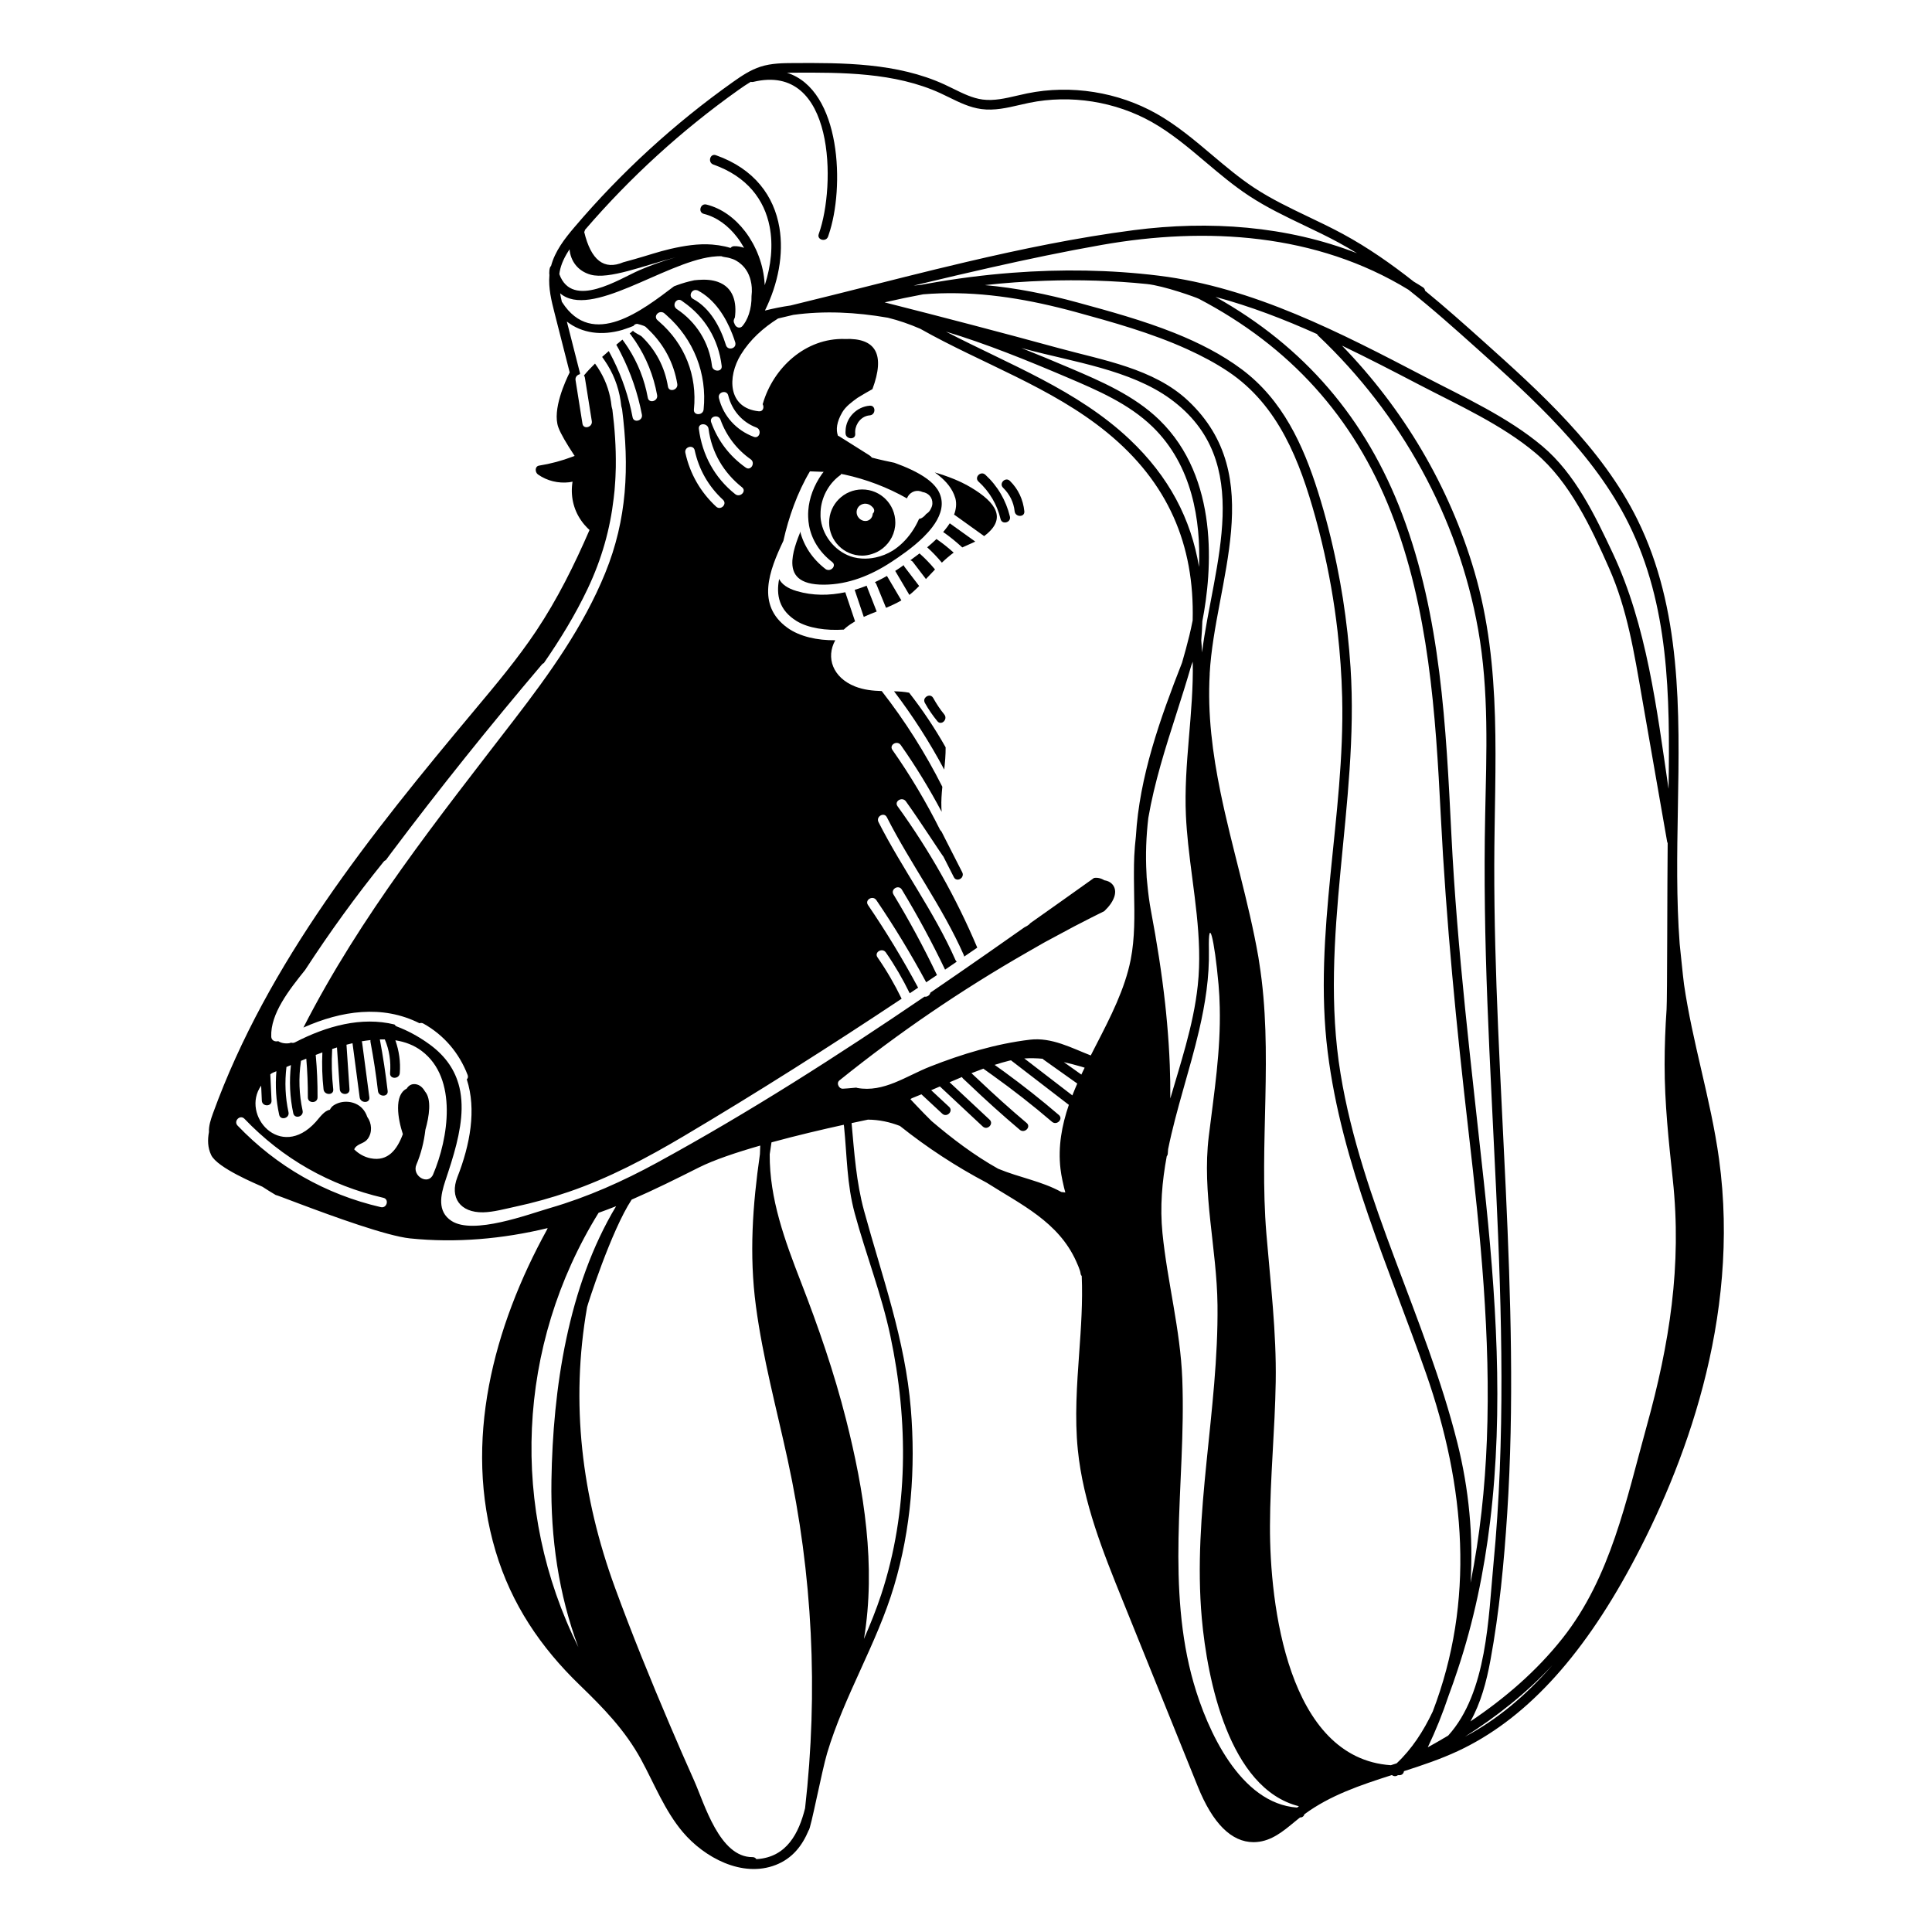 <?xml version="1.0" encoding="UTF-8"?>
<!-- Uploaded to: ICON Repo, www.iconrepo.com, Generator: ICON Repo Mixer Tools -->
<svg fill="#000000" width="800px" height="800px" version="1.1" viewBox="144 144 512 512" xmlns="http://www.w3.org/2000/svg">
 <g>
  <path d="m379.05 296.63c-1.043 0.594-2.109 1.145-3.203 1.652 0.156 0.133 0.297 0.293 0.387 0.52 0.707 1.723 1.41 3.441 2.117 5.16 0.152 0.371 0.301 0.746 0.457 1.113 1.391-0.574 2.762-1.199 4.066-1.969-1.277-2.16-2.551-4.32-3.824-6.477z"/>
  <path d="m380.93 327.2c4.984 6.559 9.418 13.473 13.301 20.742 0.215-1.98 0.387-3.965 0.371-5.894-2.867-5.074-6.09-9.898-9.672-14.473-1.277-0.254-2.617-0.34-4-0.375z"/>
  <path d="m392.19 286.83c-0.801 0.777-1.633 1.516-2.481 2.215 1.402 1.266 2.691 2.625 3.894 4.062 0.988-0.945 2.023-1.84 3.129-2.656-1.41-1.254-2.867-2.453-4.438-3.512-0.047-0.027-0.066-0.074-0.105-0.109z"/>
  <path d="m339.32 219.12-0.016-0.07v0.047z"/>
  <path d="m401.46 273.27c-3.008-1.812-6.324-3.074-9.742-4.074 0.926 0.66 1.777 1.359 2.527 2.109 0.906 0.902 1.641 1.875 2.191 2.91 0.281 0.539 0.523 1.094 0.684 1.668 0.02 0.066 0.051 0.133 0.07 0.195 0.367 1.441 0.18 2.891-0.352 4.324 0.055 0.031 0.105 0.031 0.16 0.07 0.047 0.035 0.09 0.066 0.137 0.102 0.359 0.258 0.719 0.516 1.078 0.77 0.68 0.488 1.355 0.973 2.035 1.461 1.516 1.09 3.039 2.176 4.555 3.266 6.273-4.656 3-8.977-3.344-12.801z"/>
  <path d="m355.16 300.65c-2.562-0.75-3.984-1.859-4.68-3.211-0.832 4.262-0.031 8.281 4.648 11.156 3.043 1.867 7.812 2.574 12.484 2.254 0.195-0.18 0.379-0.363 0.59-0.539 0.762-0.625 1.566-1.16 2.398-1.641-0.867-2.574-1.727-5.144-2.594-7.719-4.234 0.902-8.598 0.949-12.848-0.301z"/>
  <path d="m389.38 297.45c0.801-0.848 1.602-1.699 2.41-2.535-1.254-1.512-2.621-2.934-4.098-4.242-0.004-0.004-0.004-0.012-0.012-0.012-0.863 0.66-1.676 1.266-2.422 1.809 0.242 0.082 0.473 0.207 0.66 0.449 1.152 1.508 2.309 3.019 3.461 4.531z"/>
  <path d="m385.66 301.12c0.664-0.586 1.301-1.195 1.93-1.82-1.293-1.691-2.586-3.391-3.879-5.082-0.117-0.156-0.18-0.309-0.215-0.453-0.73 0.527-1.48 1.039-2.254 1.531 1.25 2.121 2.504 4.242 3.754 6.363 0.223-0.176 0.445-0.348 0.664-0.539z"/>
  <path d="m373.7 299.21c-1.055 0.418-2.121 0.785-3.203 1.109 0.801 2.387 1.605 4.777 2.41 7.164 1.117-0.516 2.266-0.973 3.422-1.422-0.883-2.191-1.691-4.422-2.574-6.578-0.043-0.102-0.039-0.184-0.055-0.273z"/>
  <path d="m395.71 282.69c-0.004-0.004-0.004-0.012-0.012-0.012-0.344 0.539-0.742 1.066-1.16 1.594-0.191 0.242-0.383 0.484-0.59 0.719 1.789 1.234 3.465 2.613 5.062 4.082 1.148-0.543 2.316-0.988 3.438-1.551-1.809-1.293-3.613-2.59-5.422-3.883-0.438-0.32-0.875-0.637-1.316-0.949z"/>
  <path d="m372.5 291.25c0.898 0 1.742-0.172 2.555-0.422 1.047-0.324 2-0.82 2.84-1.48 2.039-1.605 3.375-4.07 3.375-6.867 0-4.848-3.93-8.77-8.77-8.77s-8.77 3.93-8.77 8.77c0 4.84 3.926 8.77 8.77 8.77zm-0.227-13.531c1.004-0.484 2.117-0.191 2.852 0.574 0.109 0.117 0.242 0.215 0.332 0.359 0.379 0.586 0.211 1.117-0.16 1.465-0.035 0.562-0.258 1.113-0.695 1.484-1.066 0.91-2.629 0.422-3.289-0.734-0.648-1.141-0.227-2.582 0.961-3.148z"/>
  <path d="m213.57 458.51c1.145 0.754 2.309 1.477 3.492 2.172 0.031-0.059 2.699 0.977 6.621 2.449 8.48 3.184 22.812 8.418 28.965 9.055 12.207 1.258 24.555 0.152 36.508-2.731-0.07 0.109-0.137 0.223-0.16 0.348-14.242 25.859-22.344 56.262-13.637 85.344 4.18 13.965 11.895 25.387 22.305 35.441 6.262 6.047 12.016 11.969 16.223 19.684 3.523 6.469 6.258 13.562 11.062 19.246 5.703 6.742 15.738 12.188 24.641 8.707 4.434-1.738 7.027-5.129 8.723-9.195 0.508-0.133 3.477-15.719 4.887-20.441 4.566-15.266 13.156-28.953 17.723-44.23 4.539-15.18 5.754-31.27 4.457-47.02-1.508-18.328-7.582-34.895-12.391-52.457-2.055-7.512-2.602-15.402-3.309-23.25 1.605-0.348 3.062-0.656 4.328-0.918 3.008 0.02 5.812 0.641 8.48 1.672 7.176 5.723 14.883 10.77 23.004 15.047 9.105 5.789 18.988 10.359 23.695 20.797 0.176 0.395 1.09 2.363 1.176 3.246 0.031 0.293 0.152 0.516 0.309 0.699 0.289 6.785-0.191 13.664-0.676 20.402-0.598 8.402-1.223 17.094-0.363 25.605 1.41 14.043 6.731 27.215 11.879 39.957l19.91 49.293c3.953 9.801 8.926 14.758 14.785 14.758 0.262 0 0.523-0.012 0.789-0.031 3.969-0.297 7.023-2.82 9.977-5.262 0.516-0.422 1.027-0.848 1.543-1.254 0.656 0.02 1.039-0.371 1.176-0.855 6.777-4.992 14.73-7.688 23.16-10.379 0.441 0.332 1.066 0.434 1.617 0.023 0.137 0 0.273 0.012 0.406 0.012 0.727-0.012 1.113-0.516 1.203-1.074 4.793-1.535 9.664-3.176 14.246-5.309 17.504-8.156 32.555-24.273 46.008-49.266 13.816-25.66 29.059-65.164 23.23-107.63-1.098-8.016-2.941-16.008-4.727-23.734-1.699-7.359-3.449-14.969-4.551-22.539-0.266-1.844-1.129-10.711-1.152-10.73-0.898-11.844-0.691-23.961-0.48-35.77 0.469-26.062 0.953-53.012-10.691-76.633-9.441-19.16-26.137-34.121-40.867-47.324-5.019-4.5-10.125-9.047-15.434-13.391-0.039-0.344-0.207-0.676-0.57-0.91-0.797-0.523-1.617-1.008-2.43-1.5-5.926-4.672-12.125-9.02-18.801-12.637-2.977-1.613-6.07-3.094-9.07-4.523-4.867-2.328-9.895-4.731-14.43-7.719-3.934-2.594-7.633-5.719-11.215-8.742-4.551-3.844-9.254-7.82-14.559-10.828-10.273-5.824-22.793-7.805-34.363-5.438-0.887 0.18-1.77 0.387-2.656 0.594-3.176 0.742-6.184 1.43-9.164 1.039-2.684-0.359-5.16-1.578-7.777-2.867-0.77-0.379-1.535-0.754-2.312-1.113-12.641-5.812-27.156-5.75-39.953-5.688-2.754 0.016-5.883 0.023-8.797 0.957-2.684 0.863-5.004 2.418-7.336 4.07-15.523 11.012-29.641 23.945-41.969 38.438-2.606 3.059-5.188 6.375-6.227 10.328-0.492 0.242-0.523 2.066-0.43 2.383-0.312 3.465 0.555 6.891 1.336 9.961l4.035 15.844c-1.055 2.106-4.691 9.922-3.004 14.559 0.613 1.691 2.215 4.383 4.062 7.184 0.086 0.133 0.172 0.258 0.258 0.387-0.18 0.07-0.367 0.133-0.551 0.203-2.863 1.082-5.805 1.879-8.863 2.363-1.199 0.191-1.102 1.785-0.309 2.348 2.473 1.738 5.426 2.394 8.273 2.07 0.301-0.035 0.594-0.105 0.891-0.16-0.586 3.613 0.18 7.289 2.293 10.297 0.277 0.395 0.559 0.781 0.887 1.152 0.031 0.035 0.066 0.066 0.098 0.102 0.387 0.434 0.77 0.863 1.223 1.254-4.027 9.289-8.52 18.344-14.133 26.754-4.938 7.402-10.688 14.234-16.395 21.059-27.383 32.742-54.754 66.734-69.289 106.86-0.57 1.578-1.117 3.246-1.039 4.891-0.387 2.039-0.348 4.117 0.594 6.09 1.656 3.414 12.051 7.684 13.602 8.402zm89.059 6.898c1.465-0.527 2.926-1.074 4.375-1.648 0.098-0.035 0.188-0.082 0.277-0.117-12.762 21.227-16.766 48.453-17.145 72.734-0.238 15.148 1.914 30.207 7.133 44.145-18.188-36.559-16.41-79.887 5.359-115.11zm54.723 157.8c-1.648 6.59-4.848 12.941-12.727 13.473-0.066 0.004-0.133-0.004-0.191 0-0.203-0.309-0.523-0.527-1.008-0.523-8.75 0.082-12.746-14.176-15.48-20.293-2.188-4.887-4.328-9.793-6.422-14.715-5.113-12.004-10.051-24.117-14.535-36.375-8.832-24.137-11.863-48.965-7.402-74.387 0.086-0.492 6.375-20.234 11.812-28.477 6.047-2.625 11.957-5.57 17.852-8.535 3.926-1.969 9.836-3.961 16.223-5.789-0.047 0.766-0.074 1.527-0.086 2.289-1.93 13.438-2.883 26.59-1.062 40.27 1.832 13.75 5.465 27.148 8.41 40.684 6.629 30.426 8.141 61.477 4.617 92.379zm13.164-157.65c2.957 10.891 7.078 21.367 9.43 32.434 4.801 22.555 4.852 46.535-2.414 68.582-1.32 4-2.898 7.894-4.574 11.75 3.215-19.312 0.059-39.207-4.762-58.211-3.141-12.375-7.281-24.359-11.898-36.254-4.297-11.074-8.398-22.156-8.316-33.969 0.145-1.047 0.301-2.102 0.469-3.152 6.66-1.82 13.574-3.438 19.156-4.664 0.023 0.156 0.059 0.328 0.074 0.469 0.797 7.898 0.723 15.207 2.836 23.016zm54.52-11.84c0.121 1.043 0.301 2.066 0.516 3.09 0.133 0.648 0.277 1.293 0.434 1.934 0.105 0.43 0.223 0.848 0.336 1.27-0.359-0.035-0.711-0.074-1.066-0.125-5.203-2.875-11.094-3.809-16.73-6.156-6.316-3.523-12.27-8.051-17.629-12.621-1.293-1.273-2.562-2.574-3.812-3.891-0.312-0.328-0.625-0.656-0.934-0.984l-0.012-0.012c-0.121-0.133-0.246-0.262-0.367-0.395-0.168-0.176-0.332-0.352-0.492-0.527 0.121-0.117 0.262-0.215 0.441-0.289 0.82-0.324 1.641-0.664 2.465-1.008 0.352 0.328 0.711 0.66 1.062 0.988 0.324 0.301 0.645 0.598 0.969 0.902 1.164 1.082 2.328 2.16 3.492 3.246 1.211 1.125 3.027-0.691 1.812-1.812-0.918-0.852-1.832-1.703-2.754-2.559-0.293-0.273-0.586-0.543-0.875-0.816-0.371-0.348-0.746-0.691-1.117-1.039 0.766-0.328 1.535-0.66 2.309-0.992 0.395 0.367 0.781 0.73 1.176 1.098 0.262 0.242 0.523 0.488 0.781 0.73 3.133 2.926 6.262 5.856 9.395 8.781 1.203 1.129 3.027-0.684 1.812-1.812-2.887-2.699-5.773-5.394-8.66-8.098-0.23-0.215-0.457-0.43-0.691-0.645-0.414-0.387-0.832-0.777-1.246-1.164 1.09-0.469 2.18-0.934 3.281-1.391 0.059 0.133 0.137 0.262 0.262 0.383 0.312 0.301 0.641 0.59 0.953 0.891 0.203 0.195 0.414 0.383 0.613 0.574 4.383 4.176 8.867 8.23 13.496 12.137 1.254 1.059 3.082-0.75 1.812-1.812-4.344-3.656-8.551-7.465-12.672-11.367-0.203-0.191-0.406-0.379-0.609-0.57-0.441-0.422-0.902-0.832-1.344-1.254 1.059-0.418 2.121-0.82 3.184-1.203 0.035 0.031 0.051 0.066 0.086 0.09 0.488 0.344 0.969 0.695 1.449 1.039 0.293 0.207 0.586 0.418 0.883 0.629 5.426 3.883 10.68 7.984 15.75 12.332 1.25 1.066 3.074-0.734 1.812-1.812-4.656-3.996-9.461-7.789-14.414-11.406-0.387-0.281-0.781-0.559-1.168-0.836-0.48-0.348-0.961-0.691-1.441-1.031 1.305-0.414 2.609-0.801 3.918-1.125 0.152-0.035 0.309-0.051 0.457-0.086 0.031 0.031 0.047 0.066 0.082 0.098 0.398 0.309 0.801 0.613 1.199 0.922 0.527 0.406 1.055 0.812 1.582 1.219 4.144 3.188 8.293 6.379 12.434 9.566-1.863 5.438-2.894 11.055-2.219 16.922zm3.148-19.426c-3.133-2.414-6.266-4.82-9.402-7.234-0.621-0.48-1.238-0.953-1.859-1.43-0.488-0.379-0.977-0.754-1.473-1.129 1.617-0.109 3.246-0.074 4.875 0.082 0.059 0.066 0.102 0.137 0.18 0.191 0.676 0.48 1.344 0.957 2.019 1.438 0.645 0.457 1.289 0.918 1.93 1.371 1.676 1.188 3.356 2.383 5.031 3.57-0.449 1.039-0.887 2.086-1.301 3.141zm2.703-6.188c-0.105 0.223-0.211 0.441-0.316 0.672-0.57-0.402-1.137-0.812-1.707-1.215-0.977-0.695-1.953-1.391-2.938-2.086 1.57 0.352 3.125 0.766 4.637 1.199 0.297 0.086 0.586 0.188 0.883 0.281-0.195 0.383-0.375 0.766-0.559 1.148zm17.191-49.562c-0.039-0.418-0.09-0.836-0.125-1.254-0.02-0.242-0.055-0.488-0.07-0.734-0.023-0.367-0.031-0.734-0.051-1.102-0.281-4.969-0.082-9.859 0.484-14.699 1.613-9.391 4.559-18.621 7.445-27.625 1.344-4.188 2.699-8.465 3.945-12.777 0.125-0.328 0.258-0.656 0.387-0.988 0.277 13.621-2.438 27.121-1.812 40.777 0.117 2.492 0.328 4.988 0.586 7.473 1.305 12.496 3.906 24.895 2.559 37.504-0.578 5.43-1.773 10.727-3.195 15.973-1.27 4.691-2.719 9.34-4.086 14.012 0.02-2.969-0.023-5.918-0.141-8.863-0.141-3.742-0.395-7.473-0.727-11.199-0.086-0.938-0.172-1.879-0.266-2.816-0.074-0.727-0.145-1.449-0.227-2.176-0.902-8.188-2.203-16.375-3.762-24.656-0.438-2.301-0.723-4.582-0.945-6.848zm3.164-123.26c-6.676-6.492-15.609-10.297-23.488-13.66-4.383-1.863-8.746-3.684-13.09-5.402 0.367 0.102 0.73 0.191 1.098 0.293 12.453 3.367 27.844 5.488 38.441 13.234 22.695 16.594 11.309 43.867 8.344 67.156-0.051-1.078-0.105-2.156-0.203-3.238 0.152-1.707 0.238-3.379 0.293-5.043 2.59-13.363 4.496-37.883-11.395-53.34zm-24.492-11.297c8.051 3.43 16.367 6.977 22.707 13.133 10.531 10.242 12.766 24.863 12.297 37.125-2.121-12.707-7.941-23.93-18.41-33.82-13.844-13.082-31.945-19.84-48.652-28.535 10.559 3.172 21.254 7.5 32.059 12.098zm60.992 379.04c-15.078-1.074-23.809-20.469-27.426-33.066-3.566-12.414-4.227-25.434-3.996-38.281 0.25-14.082 1.543-28.152 0.996-42.246-0.508-13.133-3.953-25.66-5.254-38.672-0.691-6.938-0.098-13.668 1.129-20.309 0.141-0.188 0.25-0.398 0.277-0.68 0.035-0.418 0.059-0.832 0.098-1.25 2.144-10.57 5.75-20.922 8.203-31.473 1.629-6.992 2.75-14.078 2.602-21.367-0.191-9.305 1.449-3.125 2.559 9.285 0.18 2.016 0.273 4.004 0.316 5.981 0.277 11.543-1.477 22.512-2.906 34.16-1.848 15.062 2.141 29.695 2.309 44.742 0.309 27.781-6.656 55.242-4.156 83.062 1.43 15.922 7.129 45.105 25.738 49.758-0.156 0.121-0.32 0.234-0.488 0.355zm26.375-11.719c-0.312 0.102-0.629 0.203-0.938 0.301-0.195 0.066-0.398 0.125-0.594 0.191-27.332-1.855-32.102-42.598-32.031-63.383 0.039-12.773 1.32-25.508 1.523-38.273 0.207-13.148-1.387-26.102-2.473-39.18-1.988-23.941 1.918-48.02-1.891-71.816-0.086-0.523-0.152-1.047-0.242-1.578-2.57-14.707-7.047-29.043-10.027-43.605-2.106-10.293-3.473-20.695-2.856-31.414 0-0.02-0.012-0.035-0.012-0.055 1.359-24.34 15.66-52.203-5.734-72.312-9.09-8.539-22.617-10.734-34.207-13.91-15.359-4.203-30.77-8.227-46.203-12.141 3.387-0.785 6.793-1.496 10.211-2.133 12.02-1.008 23.992 0.59 35.789 3.492 1.508 0.367 3.008 0.754 4.508 1.164 9.754 2.672 20.191 5.57 29.699 9.895 3.812 1.734 7.492 3.672 10.887 5.953 13.32 8.926 18.949 23.738 23.07 38.594 0.625 2.242 1.195 4.504 1.738 6.766 1.848 7.723 3.231 15.559 4.133 23.449 0.66 5.793 1.074 11.613 1.219 17.445 0.777 31.453-7.758 62.555-3.84 94.004 3.707 29.797 16.234 57.078 26.047 85.145 10.52 30.078 12.973 60.504 1.797 89.664-2.461 5.207-5.547 9.961-9.574 13.738zm16.086-84.996c-8.348-33.242-25.34-63.645-30.938-97.723-5.906-35.961 4.992-71.617 2.644-107.67-0.398-6.109-1.078-12.211-2.023-18.27-0.465-2.977-1.012-5.941-1.613-8.891-1.328-6.535-2.973-13.008-4.973-19.363-3.941-12.504-9.426-24.441-20.191-32.496-5.324-3.984-11.43-7.082-17.828-9.645-8.422-3.371-17.348-5.805-25.66-8.074-8.137-2.227-16.363-3.891-24.633-4.621 5.316-0.59 10.652-0.969 15.992-1.152 8.988-0.312 17.992-0.055 26.953 0.863 4.523 0.465 13.07 3.543 13.809 3.934 24.023 12.602 40.98 31.211 50.898 56.508 10.031 25.582 11.812 53.363 13.184 80.527 1.422 28.078 4.152 55.879 7.371 83.805 3.117 27.051 5.898 54.254 4.84 81.52-0.492 12.715-1.832 25.414-4.324 37.891 0.75-12.32-0.41-24.805-3.508-37.145zm-2.414 77.633c-1.785 1.074-3.594 2.106-5.414 3.113 2.141-4.473 3.965-9.035 5.512-13.664 0.852-2.262 1.637-4.555 2.394-6.828 4.266-12.781 7.008-26.035 8.625-39.402 3.621-29.957 1.535-60.18-1.684-90.07-3.301-30.633-7.059-61.078-8.586-91.871-1.422-28.59-2.801-57.844-13.023-84.91-9.617-25.461-26.051-44.5-49.484-57.625 9.203 2.465 18.152 5.914 26.902 9.844 0.066 0.145 0.152 0.289 0.293 0.418 21.961 20.781 37.066 48.027 42.395 77.859 2.906 16.277 2.211 32.773 1.867 49.223-0.344 16.531-0.039 33.051 0.586 49.57 1.25 33.094 3.668 66.16 3.727 99.297 0.031 16.469-0.523 32.949-2.098 49.348-1.363 14.285-1.652 34.242-12.012 45.699zm4.445 0.297c8.473-5.379 16.383-11.617 23.191-18.988-7.246 8.32-14.945 14.621-23.191 18.988zm55.078-147.61c2.434 22.727-0.863 43.516-6.949 65.418-5.402 19.453-9.465 39.898-22.25 56.074-6.887 8.715-15.281 15.93-24.434 22.07 2.746-4.891 4.246-10.484 5.305-16.223 2.352-12.801 3.598-25.879 4.438-38.859 1.848-28.574 0.945-57.238-0.371-85.82-1.324-28.691-3.109-57.391-3.055-86.121 0.051-26.227 2.211-52.262-5.285-77.777-6.621-22.535-18.777-43-35.074-59.797 6.934 3.32 13.758 6.863 20.5 10.379 10.289 5.367 21.871 10.57 30.797 18.086 9.105 7.668 14.777 19.836 19.508 30.551 4.816 10.906 6.637 22.461 8.672 34.117 2.231 12.777 4.465 25.547 6.691 38.324 0.023 0.145 0.086 0.258 0.145 0.363-0.125 10.418-0.098 41.277-0.293 44.094-0.332 4.848-0.516 9.703-0.52 14.566-0.008 10.262 1.086 20.371 2.176 30.555zm-51.926-220.29c14.559 13.047 31.059 27.836 40.281 46.547 10.621 21.555 10.918 45.18 10.516 70.164-3.109-21.191-5.789-43.352-14.773-62.441-4.746-10.086-9.977-21.039-18.656-28.359-9.133-7.703-20.781-13-31.316-18.488-22.137-11.543-45.309-23.633-70.391-26.711-12.836-1.578-25.824-1.754-38.734-0.77-7.594 0.578-15.156 1.562-22.641 2.91-0.535 0.098-1.062 0.195-1.598 0.297-0.656 0.055-1.309 0.133-1.961 0.203 0.734-0.176 1.477-0.359 2.211-0.535 6.039-1.457 12.09-2.871 18.148-4.238 9.805-2.211 19.629-4.273 29.492-6.012 27.781-4.891 56.895-3.059 81.305 11.879 6.273 4.957 12.25 10.297 18.117 15.555zm-236.36-31.422c12-13.957 25.68-26.441 40.699-37.094 1.074-0.762 2.144-1.5 3.234-2.141 0.195 0.055 0.414 0.082 0.66 0.02 21.754-5.25 21.867 27.664 17.418 40.133-0.02 0.059-0.039 0.125-0.059 0.18-0.57 1.551 1.91 2.223 2.473 0.68 0.051-0.141 0.098-0.297 0.145-0.438 4.312-12.445 3.367-38.426-11.039-42.977 0.609-0.012 1.219-0.016 1.824-0.02 12.531-0.059 26.746-0.125 38.867 5.453 0.754 0.348 1.5 0.715 2.254 1.082 2.691 1.324 5.473 2.695 8.574 3.109 3.457 0.465 6.832-0.324 10.09-1.078 0.867-0.203 1.727-0.402 2.59-0.578 10.969-2.242 22.844-0.363 32.586 5.152 5.106 2.891 9.715 6.785 14.172 10.555 3.637 3.074 7.394 6.246 11.457 8.922 4.684 3.09 9.793 5.531 14.738 7.894 2.969 1.414 6.031 2.883 8.953 4.465 1.684 0.91 3.34 1.875 4.969 2.875-18.609-7.262-39.18-8.707-59.164-6.117-14.871 1.93-29.691 4.984-44.441 8.449-10.75 2.523-21.473 5.266-32.156 7.957-1.004 0.25-2.004 0.504-3.008 0.754-3.793 0.953-7.578 1.891-11.359 2.805-2.273 0.328-4.527 0.781-6.785 1.34 3.5-7.082 5.023-14.918 3.836-21.973-1.406-8.34-6.602-15.582-16.832-19.195-1.562-0.551-2.231 1.93-0.68 2.473 8.977 3.176 13.539 9.332 14.922 16.465 0.957 4.926 0.395 10.316-1.293 15.523-0.004-0.102-0.02-0.203-0.023-0.301 0-0.023 0.004-0.039 0.004-0.066-0.004-0.02-0.012-0.035-0.016-0.055-0.145-2.453-0.68-4.926-1.559-7.281-0.02-0.051-0.039-0.098-0.059-0.145-0.203-0.535-0.418-1.062-0.656-1.582-0.066-0.141-0.137-0.273-0.203-0.406-0.207-0.43-0.406-0.855-0.641-1.27-0.141-0.258-0.297-0.504-0.449-0.754-0.172-0.289-0.332-0.586-0.52-0.867-0.344-0.527-0.707-1.047-1.09-1.543-2.648-3.465-6.172-6.109-10.254-7.117-1.602-0.398-2.289 2.082-0.68 2.473 3.441 0.852 6.484 3.148 8.816 6.184 0.68 0.883 1.293 1.828 1.844 2.82-0.828-0.297-1.707-0.465-2.625-0.441-0.438 0.012-0.75 0.203-0.957 0.473-0.48-0.152-0.969-0.289-1.465-0.398-1.102-0.242-2.246-0.414-3.394-0.504-3.715-0.297-7.473 0.328-11.078 1.152-3.164 0.727-6.227 1.797-9.352 2.672-1.043 0.289-2.082 0.574-3.125 0.867-5.098 2.16-8.555-0.508-10.363-8.016 0.117-0.203 0.18-0.387 0.199-0.57zm-6.711 11.113c0.387-2.125 1.379-4.098 2.625-5.961 0.246 3.027 2.133 5.769 5.602 6.723 4.84 1.328 13.984-2.387 22.531-4.609-3.293 0.938-6.535 2.09-9.68 3.449-5.125 2.215-17.754 10.484-21.16 1.023 0.031-0.211 0.047-0.418 0.082-0.625zm0.59 7.996c-0.176-0.754-0.332-1.527-0.469-2.301 8.051 6.914 27.438-8.039 40.219-9.68 0.922-0.117 1.812-0.172 2.66-0.137-0.195 0.098 1.09 0.273 1.617 0.371 0.09 0.016 0.176 0.047 0.262 0.066 0.047 0.012 0.086 0.02 0.133 0.035 0.574 0.145 1.133 0.348 1.664 0.637 0.004 0 0.004 0 0.012 0.004 0.539 0.293 1.039 0.656 1.5 1.082 0.293 0.266 0.57 0.555 0.828 0.871 0.281 0.359 0.543 0.746 0.777 1.164 0.266 0.492 0.469 0.992 0.641 1.5 0.074 0.227 0.133 0.457 0.188 0.684 0.156 0.621 0.25 1.246 0.293 1.875 0.051 0.754 0.023 1.516-0.07 2.277 0.039 1.633-0.207 3.281-0.691 4.75-0.223 0.676-0.5 1.305-0.82 1.879-0.273 0.48-0.57 0.934-0.906 1.316-0.133 0.152-0.273 0.242-0.422 0.309-0.691 0.312-1.473-0.223-1.676-0.953-0.215-0.348-0.301-0.785-0.082-1.254 0.066-0.137 0.125-0.273 0.191-0.406 0.516-3.883-0.309-7.926-4.527-9.418-0.742-0.262-1.512-0.418-2.289-0.504-0.449-0.051-0.902-0.07-1.355-0.074-0.191 0-0.383 0.004-0.574 0.012-0.672 0.016-1.344 0.066-2.012 0.141-0.074 0.016-0.152 0.035-0.227 0.051-1.457 0.309-2.891 0.719-4.297 1.23-0.289 0.105-0.574 0.207-0.855 0.324-8.289 6.266-21.598 16.75-29.645 4.207-0.027-0.027-0.047-0.039-0.066-0.059zm37.559 28.5c-0.168 1.633-2.734 1.641-2.57 0 0.918-9.004-2.414-17.391-9.219-23.297-0.156-0.137-0.301-0.277-0.457-0.406-0.211-0.176-0.312-0.371-0.367-0.574-0.25-0.875 0.789-1.82 1.762-1.473 0.141 0.051 0.289 0.117 0.418 0.227 0.215 0.18 0.422 0.379 0.637 0.562 7.152 6.297 10.77 15.445 9.797 24.961zm-7.363-28.652c0.105-0.086 0.207-0.172 0.312-0.262 0.336-0.203 0.754-0.246 1.199 0.047 0.141 0.09 0.262 0.203 0.398 0.297 5.805 4.004 9.406 10.016 10.246 17.039 0.195 1.637-2.371 1.621-2.57 0-0.746-6.227-4.156-11.664-9.375-15.121-0.121-0.082-0.195-0.18-0.277-0.277-0.445-0.527-0.336-1.258 0.066-1.723zm5 39.461c1.117 5.113 3.652 9.551 7.496 13.113 1.215 1.125-0.605 2.938-1.812 1.812-4.144-3.836-6.949-8.727-8.156-14.246-0.355-1.613 2.121-2.293 2.473-0.68zm1.102-5.684c-0.211-1.637 2.359-1.617 2.57 0 0.801 6.223 3.984 11.602 8.879 15.492 1.293 1.027-0.535 2.832-1.812 1.812-5.473-4.344-8.75-10.414-9.637-17.305zm3.266-1.742c-0.562-1.562 1.918-2.227 2.473-0.68 1.535 4.254 4.293 7.875 7.992 10.48 1.34 0.945 0.059 3.168-1.293 2.215-4.281-3.019-7.394-7.094-9.172-12.016zm2.051-6.418c-0.395-1.605 2.086-2.289 2.473-0.68 0.953 3.894 3.68 7.078 7.453 8.484 1.535 0.574 0.867 3.055-0.68 2.473-4.609-1.719-8.066-5.473-9.246-10.277zm1.867-14.023c-1.473-4.758-4.191-9.84-8.734-12.262-0.422-0.227-0.594-0.574-0.621-0.934-0.051-0.801 0.719-1.633 1.641-1.367 0.09 0.023 0.18 0.031 0.273 0.082 4.422 2.363 7.344 6.918 9.141 11.574 0.289 0.742 0.551 1.484 0.777 2.227 0.035 0.109 0.023 0.207 0.031 0.309 0.094 1.344-2.051 1.832-2.508 0.371zm-111.48 165.51c6.445-9.895 13.359-19.453 20.789-28.652 0.168-0.207 0.352-0.309 0.543-0.367 0.469-0.625 0.922-1.258 1.391-1.879 12.82-17.074 26.184-33.73 40.004-50.008 0.152-0.18 0.324-0.281 0.492-0.348 4.332-6.281 8.328-12.781 11.598-19.68 3.789-7.981 5.965-15.887 6.906-23.973 0.047-0.402 0.09-0.805 0.133-1.211 0.031-0.293 0.066-0.586 0.098-0.875 0.035-0.367 0.055-0.734 0.082-1.102 0.016-0.191 0.023-0.383 0.039-0.57 0.004-0.066 0.012-0.137 0.016-0.203 0.016-0.258 0.039-0.516 0.055-0.77 0.02-0.312 0.035-0.629 0.051-0.945 0.035-0.812 0.07-1.621 0.086-2.434 0.004-0.176 0-0.359 0.004-0.539 0.059-4.856-0.262-9.805-0.91-14.906-0.012-0.09-0.191-0.605-0.215-0.852-0.332-3.281-1.344-6.348-2.957-9.125-0.223-0.383-0.449-0.754-0.691-1.129-0.238-0.359-0.48-0.711-0.734-1.059-1.047 1.023-2.047 2.07-2.938 3.16 0.121 0.141 0.215 0.316 0.25 0.559 0.051 0.332 0.105 0.664 0.156 0.996 0.098 0.598 0.191 1.195 0.289 1.793 0.465 2.918 0.926 5.828 1.391 8.746 0.258 1.617-2.215 2.309-2.473 0.68-0.297-1.879-0.594-3.754-0.898-5.633-0.125-0.781-0.246-1.562-0.371-2.344-0.023-0.168-0.07-0.453-0.125-0.797 0-0.012 0-0.016-0.004-0.023-0.059-0.363-0.125-0.785-0.191-1.188-0.121-0.766-0.23-1.465-0.246-1.551-0.133-0.836 0.457-1.41 1.098-1.566l0.105-0.203-0.172-0.672-3.336-13.094c4.027 3.148 9.309 3.789 14.707 2.215 0.309-0.09 0.605-0.207 0.91-0.309 0.691-0.227 1.367-0.473 2.035-0.75 0.203-0.312 0.523-0.543 1.012-0.543 0.07 0 1.785 0.449 2.16 0.754 0.016 0.016 0.035 0.016 0.051 0.031 0.312 0.273 0.598 0.57 0.891 0.855 3.981 3.856 6.602 8.781 7.5 14.289 0.266 1.617-2.211 2.309-2.473 0.68-0.852-5.188-3.246-9.715-7.012-13.316-0.242-0.23-2.074-1.059-2.242-1.473l-0.891 0.742c0.059 0.055 0.133 0.098 0.188 0.168 0.211 0.277 0.402 0.562 0.605 0.848 0.25 0.348 0.504 0.695 0.746 1.055 2.875 4.316 4.805 9.109 5.738 14.258 0.293 1.617-2.18 2.309-2.473 0.68-0.871-4.812-2.637-9.238-5.254-13.285-0.23-0.359-0.473-0.715-0.719-1.066-0.246-0.352-0.488-0.707-0.746-1.047l-1.629 1.355c0.211 0.379 0.43 0.762 0.637 1.145 0.207 0.387 0.402 0.781 0.598 1.168 2.602 5.117 4.465 10.523 5.551 16.219 0.309 1.617-2.168 2.301-2.473 0.68-1.02-5.34-2.711-10.387-5.09-15.195-0.195-0.395-0.398-0.785-0.605-1.176-0.203-0.387-0.402-0.777-0.613-1.16-0.598 0.508-1.184 1.027-1.762 1.547 0.258 0.344 0.492 0.699 0.734 1.055 0.246 0.363 0.484 0.727 0.711 1.094 2.012 3.293 3.234 6.953 3.633 10.922 0.012 0.098 0.188 0.609 0.215 0.852 1.93 15.18 1.352 29.055-4.484 43.371-5.769 14.16-14.781 26.707-24.051 38.758-20.32 26.414-40.734 51.934-55.922 81.676 10.051-4.469 20.887-6.117 30.773-1.137 0.309-0.121 0.672-0.121 1.043 0.09 5.457 3.055 9.477 7.801 11.707 13.629 0.191 0.492 0.047 0.883-0.227 1.152 2.609 8 0.875 17.332-2.484 25.891-2.121 5.406 0.719 9.453 6.828 9.34 2.707-0.047 5.898-0.934 8.523-1.496 4.797-1.027 9.531-2.348 14.172-3.941 10.715-3.672 20.723-8.984 30.441-14.746 19.562-11.598 38.793-23.816 57.758-36.426-1.855-3.82-3.981-7.481-6.402-10.973-0.945-1.359 1.281-2.644 2.215-1.293 2.394 3.449 4.492 7.062 6.332 10.832 0.742-0.492 1.48-0.992 2.223-1.492-4.051-7.531-8.469-14.836-13.285-21.906-0.934-1.371 1.289-2.656 2.215-1.293 4.785 7.027 9.176 14.289 13.211 21.77 0.953-0.641 1.906-1.273 2.856-1.914-3.492-7.309-7.324-14.418-11.523-21.352-0.855-1.422 1.359-2.707 2.215-1.293 4.168 6.883 7.981 13.949 11.453 21.207 1.031-0.699 2.062-1.41 3.094-2.109-0.133-0.105-0.25-0.25-0.344-0.453-5.684-12.867-14.043-24.051-20.391-36.535-0.746-1.473 1.465-2.769 2.215-1.293 6.348 12.48 14.707 23.668 20.391 36.535 0.059 0.137 0.074 0.273 0.09 0.402 1.16-0.789 2.316-1.586 3.477-2.379-5.621-13.301-12.664-25.762-21.129-37.473-0.973-1.34 1.258-2.625 2.215-1.293 3.582 4.957 9.922 14.809 9.898 14.559 0.18 0.359 0.363 0.711 0.543 1.066 0.762 1.496 1.523 2.992 2.281 4.488 0.223 0.438 0.574 0.609 0.938 0.625 0.047 0 0.086 0.004 0.133 0 0.312-0.02 0.613-0.156 0.852-0.379l0.004-0.004c0.055-0.051 0.105-0.102 0.156-0.16 0.047-0.059 0.082-0.125 0.117-0.191 0.188-0.336 0.242-0.75 0.02-1.184-0.191-0.379-0.383-0.754-0.578-1.133-0.074-0.145-0.145-0.293-0.223-0.438-0.551-1.078-1.098-2.156-1.648-3.234-0.098-0.188-0.191-0.379-0.289-0.562-0.051-0.102-0.105-0.207-0.156-0.309-0.578-1.137-1.16-2.281-1.742-3.422-0.035-0.07-0.07-0.137-0.105-0.207-0.242-0.48-0.488-0.957-0.73-1.438-0.102-0.195-0.227-0.336-0.367-0.438-3.699-7.391-7.906-14.488-12.676-21.266-0.953-1.355 1.273-2.637 2.215-1.293 4 5.68 7.586 11.582 10.832 17.688-0.02-0.371-0.051-0.754-0.066-1.117-0.07-1.754 0.059-3.606 0.25-5.512-4.535-8.988-9.879-17.441-16.066-25.367-2.344-0.074-4.734-0.293-7.078-1.223-5.863-2.332-7.789-7.629-5.231-12.242-4.769 0.051-9.43-0.969-12.656-3.289-8.383-6.031-4.832-15.199-1.098-23.055 1.406-6.277 3.691-12.777 7.039-18.418 0.145 0.004 0.293 0.012 0.438 0.016 0.832 0.031 1.664 0.066 2.5 0.098 0.23 0.012 0.465 0.02 0.695 0.023-0.137 0.18-0.293 0.348-0.43 0.535-2.168 3.066-3.402 6.41-3.641 9.703-0.047 0.586-0.051 1.164-0.031 1.742 0.031 0.766 0.102 1.531 0.242 2.281 0.68 3.602 2.68 6.973 6.144 9.652 0.363 0.281 0.469 0.621 0.422 0.941-0.109 0.848-1.309 1.594-2.242 0.871-3.481-2.691-5.723-6.152-6.695-9.945 0.004 0.156-0.02 0.316-0.09 0.5-0.672 1.648-1.234 3.266-1.594 4.781-0.195 0.84-0.328 1.648-0.371 2.414-0.223 3.789 1.719 6.465 8.422 6.422 6.438-0.039 12.469-2.504 17.773-5.996 2.121-1.395 5.68-3.773 8.59-6.66 0.836-0.828 1.617-1.699 2.297-2.594 0.48-0.629 0.902-1.273 1.266-1.93 1.41-2.574 1.805-5.316 0.156-8-0.051-0.082-0.117-0.156-0.168-0.23-0.645-0.961-1.566-1.844-2.676-2.656-2.422-1.773-5.68-3.18-8.625-4.242-0.84-0.176-1.676-0.352-2.504-0.535-0.082-0.02-0.172-0.039-0.25-0.055-1.02-0.227-2.106-0.48-3.211-0.777-0.176-0.227-0.395-0.438-0.68-0.621-1.355-0.855-2.711-1.707-4.066-2.562-0.578-0.363-1.16-0.73-1.738-1.094-0.227-0.141-0.449-0.281-0.672-0.422-0.488-0.309-0.977-0.613-1.465-0.922-0.055-0.035-0.105-0.051-0.16-0.082-0.074-0.039-0.152-0.082-0.223-0.109-0.559-1.621-0.336-3.633 1.148-6.184 0.934-1.598 2.57-2.762 4.019-3.824 1.309-0.812 2.641-1.586 3.984-2.332 3.402-9.18 0.961-13.609-7.309-13.285-10.398-0.332-18.977 7.621-21.734 17.141-0.016 0.047-0.047 0.07-0.059 0.117 0.469 0.801 0.152 2.023-1.008 1.906-8.223-0.855-8.398-9.125-4.742-15.055 2.434-3.945 5.894-7.062 9.836-9.539 1.352-0.316 2.707-0.641 4.055-0.961 8.227-1.129 16.586-0.715 25.043 0.754 2.906 0.715 5.723 1.691 8.594 2.934 16.379 9.254 34.809 15.477 49.496 27.484 16.199 13.238 23.211 29.785 22.688 49.812-0.293 1.492-0.594 2.836-0.875 4-0.578 2.398-1.246 4.793-1.934 7.184-5.812 14.836-11.305 30.188-12.234 46.031-0.195 1.723-0.344 3.457-0.43 5.195-0.07 1.512-0.09 3.027-0.09 4.543 0 0.438-0.004 0.871 0 1.305 0 0.316 0.012 0.629 0.012 0.945 0.004 0.656 0.016 1.305 0.023 1.949 0.004 0.434 0.012 0.875 0.016 1.305 0.105 5.769 0.211 11.734-0.902 17.406-1.527 7.785-5.371 15.262-9.09 22.484-0.105 0.203-0.207 0.402-0.312 0.605-0.223 0.434-0.441 0.867-0.664 1.301-0.176 0.336-0.348 0.68-0.52 1.023-5.055-1.949-10.328-4.863-16.133-4.172-9.008 1.074-17.977 3.793-26.398 7.106-6.375 2.504-12.316 6.969-19.363 5.68-0.09-0.016-0.168-0.051-0.246-0.086-0.75 0.086-1.508 0.152-2.273 0.203-0.418 0.031-0.832 0.059-1.25 0.082-0.02 0-0.039 0.004-0.059 0.004-0.457 0.02-0.848-0.266-1.078-0.648-0.289-0.48-0.312-1.102 0.137-1.5 0.016-0.012 0.02-0.023 0.035-0.039 15.703-12.652 32.324-23.973 49.758-33.961 0.395-0.227 0.785-0.453 1.18-0.676 1.066-0.605 2.121-1.238 3.195-1.832 0.137-0.074 0.266-0.145 0.402-0.223 1.23-0.68 2.484-1.328 3.719-1.996 0.992-0.535 1.984-1.074 2.977-1.598 0.348-0.188 0.695-0.379 1.043-0.559 1.492-0.781 2.996-1.547 4.5-2.309 1.145-0.578 2.293-1.152 3.441-1.723 0.637-0.605 1.211-1.25 1.699-1.945 0.309-0.434 0.523-0.852 0.711-1.254 0.09-0.195 0.172-0.395 0.23-0.578 0.172-0.523 0.242-1.012 0.227-1.465-0.02-0.516-0.156-0.973-0.383-1.371-0.473-0.832-1.34-1.387-2.422-1.547-0.953-0.562-1.883-0.781-2.797-0.625-5.606 3.996-11.234 8-16.895 11.992-0.066 0.086-0.133 0.172-0.215 0.25-0.363 0.332-0.852 0.613-1.367 0.867-3.266 2.301-6.539 4.594-9.82 6.887-0.066 0.047-0.137 0.098-0.203 0.141-4.934 3.441-9.883 6.863-14.855 10.254-0.145 0.699-0.891 1.199-1.559 1.062-23.039 15.68-46.562 30.719-70.816 43.961-9.059 4.949-18.477 9.164-28.398 12.043-5.75 1.664-20.348 7.199-26.133 3.43-3.863-2.516-2.887-6.871-1.633-10.656 0.25-0.766 0.508-1.531 0.762-2.309 0.012-0.023 0.016-0.047 0.023-0.07 0.246-0.754 0.488-1.516 0.727-2.277 0.016-0.039 0.023-0.086 0.039-0.125 0.23-0.75 0.457-1.5 0.672-2.258 0.016-0.051 0.031-0.105 0.047-0.156 0.211-0.746 0.414-1.492 0.598-2.238 0.016-0.059 0.031-0.121 0.047-0.18 0.188-0.742 0.359-1.48 0.508-2.215 0.016-0.066 0.023-0.125 0.039-0.191 0.152-0.734 0.289-1.477 0.402-2.207 0.012-0.059 0.02-0.121 0.031-0.18 0.109-0.734 0.203-1.465 0.273-2.195 0.004-0.055 0.012-0.117 0.016-0.172 0.066-0.73 0.105-1.457 0.121-2.176v-0.156c0.012-0.727-0.012-1.445-0.059-2.16-0.004-0.047-0.004-0.086-0.012-0.133-0.055-0.719-0.141-1.438-0.262-2.141-0.004-0.031-0.012-0.059-0.016-0.09-0.125-0.719-0.293-1.426-0.5-2.125-0.004-0.016-0.012-0.031-0.016-0.039-1.199-4.031-3.758-7.734-8.383-10.871-0.016-0.012-0.016-0.02-0.031-0.031-2.445-1.684-5.055-3.102-7.871-4.172-0.301-0.117-0.492-0.312-0.637-0.535-8.742-2.141-17.914 0.371-26.355 4.727-0.379 0.195-0.746 0.188-1.062 0.07-0.156 0.09-0.332 0.152-0.539 0.176-1.195 0.133-2.156-0.098-2.848-0.551-0.074 0.012-0.152 0.023-0.227 0.035-0.836 0.125-1.586-0.332-1.629-1.238-0.23-6.074 4.699-12.348 9.035-17.738zm141.87-131.4c0.324 0.055 0.648 0.117 0.973 0.172 5.805 1.258 11.441 3.402 16.605 6.328 0.102-0.266 0.23-0.516 0.398-0.746 0.172-0.242 0.379-0.449 0.609-0.629 0.551-0.422 1.23-0.68 2.031-0.613 0.402 0.035 0.762 0.145 1.09 0.297 1.457 0.223 2.707 1.352 2.606 3.133-0.031 0.473-0.188 0.891-0.395 1.273-0.211 0.504-0.555 0.934-0.977 1.234-0.086 0.059-0.168 0.117-0.258 0.168-0.238 0.316-0.508 0.598-0.805 0.82-0.125 0.098-0.258 0.191-0.395 0.266-0.242 0.137-0.484 0.203-0.715 0.23-0.023 0.055-0.035 0.102-0.059 0.156-0.527 1.195-1.168 2.312-1.883 3.344s-1.512 1.977-2.379 2.812c-0.836 0.812-1.734 1.527-2.68 2.117-1.395 0.863-2.922 1.449-4.473 1.789-1.223 0.266-2.465 0.367-3.672 0.289-0.75-0.051-1.484-0.152-2.195-0.336-4.434-1.18-8-5.219-8.664-9.836-0.105-0.734-0.117-1.477-0.082-2.215 0.016-0.266 0.031-0.527 0.059-0.797 0.402-3.578 2.359-6.992 5.387-9.07zm-153.57 162.12c0.059 1.324 0.121 2.656 0.18 3.981 0.074 1.648 2.644 1.652 2.57 0-0.105-2.324-0.211-4.641-0.324-6.961 0.215-0.188 0.457-0.359 0.762-0.48 0.277-0.109 0.562-0.23 0.852-0.352-0.332 3.875-0.102 7.703 0.734 11.531 0.352 1.613 2.828 0.934 2.473-0.68-0.867-3.977-1.02-7.949-0.543-11.977 0.387-0.168 0.785-0.336 1.188-0.508-0.465 4.281-0.297 8.516 0.621 12.766 0.348 1.613 2.82 0.934 2.473-0.68-0.934-4.316-1.094-8.66-0.449-13.035 0.012-0.059-0.012-0.105-0.012-0.16 0.473-0.195 0.953-0.395 1.438-0.59 0.289 3.414 0.434 6.836 0.414 10.262-0.012 1.652 2.559 1.652 2.57 0 0.02-3.719-0.137-7.422-0.473-11.125-0.004-0.047-0.031-0.074-0.035-0.121 0.59-0.227 1.184-0.449 1.785-0.672-0.145 3.269-0.051 6.531 0.312 9.785 0.18 1.621 2.75 1.641 2.57 0-0.398-3.562-0.492-7.117-0.281-10.691 0.422-0.141 0.848-0.277 1.27-0.406 0.246 3.699 0.5 7.394 0.746 11.094 0.109 1.637 2.68 1.652 2.57 0-0.266-3.941-0.527-7.879-0.797-11.82 0.535-0.141 1.062-0.273 1.598-0.398 0.629 4.781 1.266 9.562 1.895 14.344 0.211 1.613 2.781 1.637 2.57 0-0.641-4.84-1.281-9.684-1.918-14.52-0.016-0.121-0.07-0.223-0.109-0.324 0.781-0.137 1.559-0.246 2.328-0.332-0.023 0.152-0.039 0.312-0.004 0.492 0.812 4.312 1.477 8.645 1.984 13.008 0.188 1.621 2.762 1.641 2.57 0-0.535-4.586-1.219-9.141-2.074-13.672 0.441-0.016 0.883-0.016 1.32-0.004 1.211 2.852 1.641 5.856 1.395 8.941-0.133 1.648 2.434 1.637 2.57 0 0.242-3.008-0.195-5.906-1.168-8.707 2.543 0.395 4.914 1.273 6.977 2.828 9.648 7.262 7.059 23.254 3.031 32.707-1.293 3.031-5.715 0.414-4.434-2.59 1.195-2.805 2.016-6.016 2.379-9.23 1.02-3.586 1.703-8.086-0.109-10.16-0.555-0.984-1.375-1.797-2.551-1.926-1.094-0.121-1.812 0.418-2.301 1.188-3.41 1.676-2.332 8.051-1.008 12.051-1.508 4.062-3.93 7.344-8.578 6.398-1.668-0.336-3.129-1.188-4.309-2.344 0.086-0.352 0.395-0.672 0.656-0.883 0.969-0.77 2.121-0.828 2.926-1.926 1.266-1.719 1.082-4.133-0.137-5.82-0.281-0.852-0.734-1.652-1.379-2.312-1.918-1.961-5.223-2.231-7.5-0.754-0.457 0.297-0.801 0.711-1.02 1.184-1.527 0.258-2.676 2.039-3.762 3.238-9.387 10.367-19.93-1.867-14.453-9.637zm-4.434 8.781c10.133 10.586 22.551 17.648 36.824 20.953 1.613 0.371 0.926 2.848-0.68 2.473-14.656-3.394-27.555-10.75-37.957-21.613-1.148-1.188 0.664-3.008 1.812-1.812z"/>
  <path d="m409.16 281.55c0.387 1.605 2.863 0.926 2.473-0.68-1.031-4.281-3.266-8.082-6.508-11.059-1.215-1.117-3.031 0.695-1.812 1.812 2.938 2.695 4.91 6.047 5.848 9.926z"/>
  <path d="m412.89 279.49c0.172 1.629 2.734 1.641 2.57 0-0.324-3.094-1.594-5.859-3.82-8.047-1.18-1.16-2.996 0.656-1.812 1.812 1.719 1.691 2.812 3.828 3.062 6.234z"/>
  <path d="m374.5 251.51c-3.445 0.262-6.316 3.164-6.414 6.609-0.012 0.273-0.035 0.543-0.004 0.82 0.055 0.535 0.371 0.871 0.766 1.059 0.277 0.133 0.578 0.176 0.867 0.133 0.379-0.055 0.707-0.25 0.852-0.609 0.059-0.145 0.09-0.324 0.074-0.523 0-0.02 0.012-0.035 0.004-0.059-0.105-1.023 0.172-2.035 0.699-2.883 0.68-1.082 1.785-1.879 3.152-1.984 1.641-0.125 1.652-2.695 0.004-2.562z"/>
  <path d="m389.18 328.93c-0.07 0.098-0.141 0.195-0.18 0.309-0.109 0.309-0.105 0.66 0.098 1.027 0.957 1.734 2.082 3.356 3.336 4.887 0.328 0.398 0.719 0.473 1.082 0.379 0.051-0.016 0.105-0.02 0.152-0.039 0.73-0.297 1.25-1.336 0.578-2.156-1.117-1.359-2.086-2.828-2.938-4.367-0.523-0.941-1.633-0.707-2.129-0.039z"/>
 </g>
</svg>